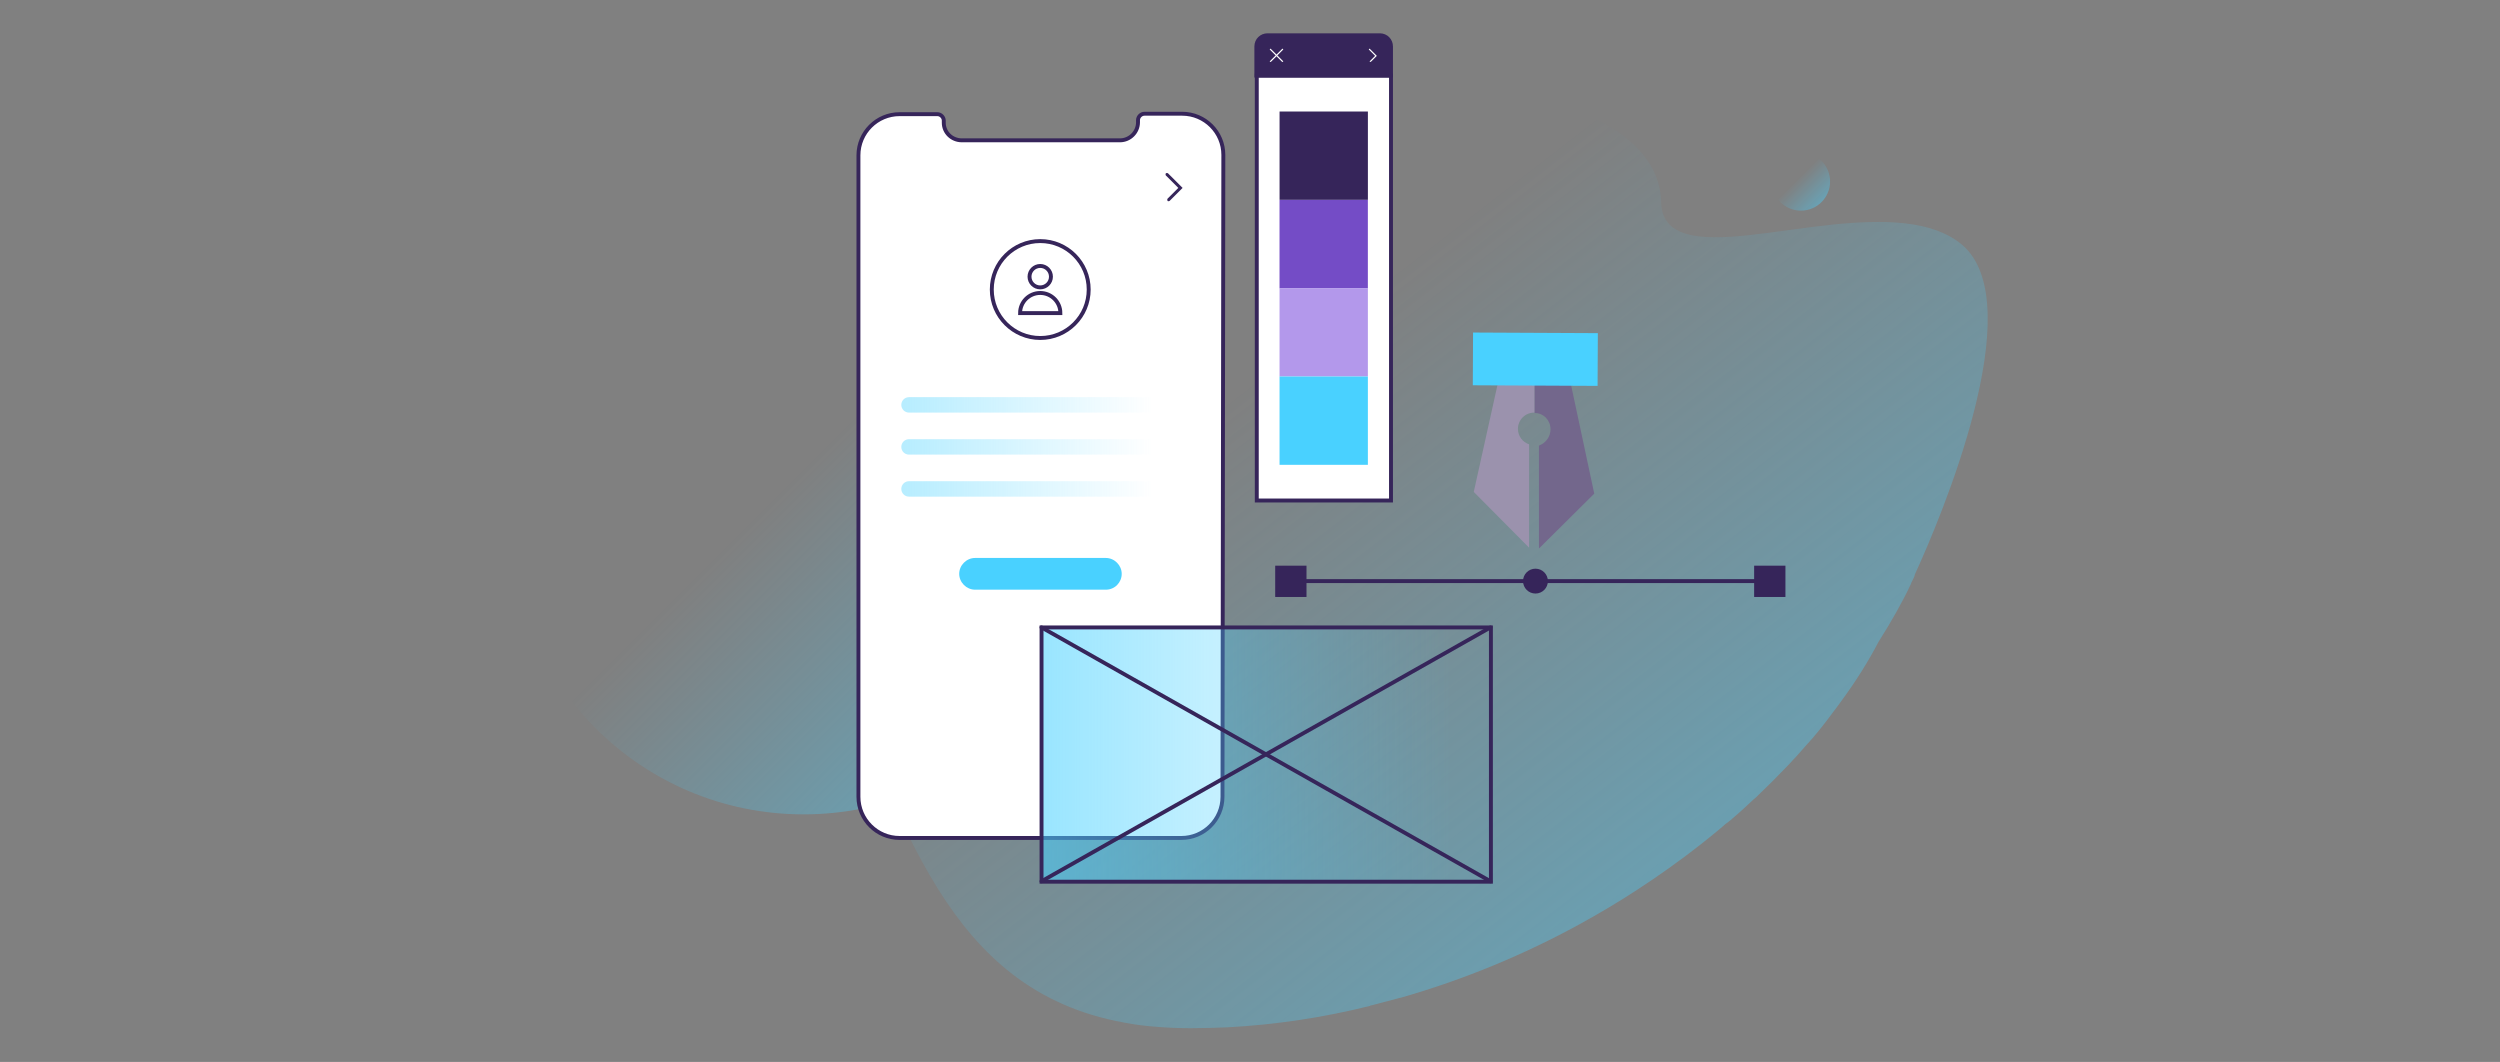 <svg width="638" height="271" viewBox="0 0 638 271" fill="none" xmlns="http://www.w3.org/2000/svg">
<rect x="0" y="0" width="638" height="271" fill="#808080" stroke="none"/>
<path opacity="0.4" d="M205.067 207.828C246.525 207.828 280.133 174.22 280.133 132.762C280.133 91.304 246.525 57.695 205.067 57.695C163.608 57.695 130 91.304 130 132.762C130 174.22 163.608 207.828 205.067 207.828Z" fill="url(#paint0_linear)"/>
<path opacity="0.4" d="M488.812 146.295C488.703 146.513 488.593 146.732 488.593 146.951C488.484 147.279 488.374 147.498 488.265 147.717C488.156 147.936 488.046 148.155 487.937 148.374C487.937 148.483 487.827 148.592 487.827 148.592C487.718 148.702 487.718 148.811 487.718 148.921C485.42 153.845 482.575 158.769 479.401 163.803C476.775 168.836 473.602 173.87 469.991 178.794C469.772 179.122 469.444 179.56 469.115 179.998C468.131 181.311 467.146 182.624 466.161 183.937C465.176 185.25 464.082 186.563 462.988 187.877C462.769 188.205 462.44 188.533 462.112 188.861C461.893 189.19 461.565 189.518 461.346 189.737C460.033 191.159 458.829 192.691 457.407 194.114C456.86 194.77 456.312 195.318 455.765 195.865C455.765 195.865 455.765 195.865 455.656 195.974C453.467 198.272 451.279 200.461 448.871 202.759C448.762 202.868 448.653 202.977 448.434 203.196C448.215 203.415 447.887 203.743 447.558 203.962C445.808 205.604 443.947 207.354 441.978 208.996L441.759 209.215C441.649 209.324 441.43 209.434 441.321 209.543C441.102 209.762 440.774 209.981 440.446 210.2C438.476 211.95 436.397 213.592 434.208 215.343C429.065 219.391 423.703 223.221 418.013 226.942C413.198 230.115 408.165 233.07 403.022 235.915C389.015 243.575 373.805 249.921 357.829 254.517C357.61 254.627 357.281 254.627 356.953 254.736C354.874 255.283 352.795 255.83 350.716 256.378C350.497 256.487 350.169 256.487 349.84 256.596C349.731 256.596 349.622 256.596 349.622 256.706C337.804 259.66 325.548 261.521 313.183 262.177C310.119 262.287 307.055 262.396 303.991 262.396C301.036 262.396 298.191 262.287 295.456 262.068C292.501 261.849 289.656 261.521 286.92 260.973C263.831 256.815 249.934 243.684 239.429 226.942C233.52 217.531 228.705 206.917 224 195.974C223.453 194.77 223.015 193.676 222.468 192.472C222.03 191.597 221.702 190.612 221.264 189.737C219.076 184.484 216.778 179.341 214.37 174.198C208.352 161.286 201.568 148.921 192.157 138.635C176.947 115.655 174.43 93.332 183.731 75.714C183.95 75.386 186.357 72.65 187.889 69.149C197.847 55.908 215.355 46.06 240.195 41.573C260.001 38.072 326.095 21.767 386.717 27.567C393.83 28.223 400.724 29.208 407.618 30.521C415.496 34.57 422.828 40.698 423.813 49.89C423.922 50.437 423.922 50.984 423.922 51.641C424.032 56.018 426.33 58.425 430.16 59.629C438.257 62.145 453.03 58.863 467.474 57.331C480.386 56.018 493.08 56.018 500.74 62.474C518.576 77.684 494.831 133.163 488.812 146.295Z" fill="url(#paint1_linear)"/>
<path d="M311.977 203.342C311.977 209.141 307.272 213.847 301.472 213.847H229.579C223.78 213.847 219.074 209.141 219.074 203.342V39.64C219.074 33.84 223.78 29.135 229.579 29.135H239.209C240.084 29.135 240.85 29.901 240.85 30.776V31.323C240.85 33.84 242.929 35.81 245.446 35.81H285.824C288.341 35.81 290.42 33.731 290.42 31.214V30.667C290.42 29.791 291.186 29.025 292.062 29.025H301.691C307.491 29.025 312.196 33.731 312.196 39.53L311.977 203.342Z" fill="white" stroke="#36255A" stroke-miterlimit="10" stroke-linecap="round"/>
<path d="M391.644 95.008V105.294H391.535C389.237 105.294 387.376 107.154 387.376 109.452C387.376 111.312 388.58 112.844 390.221 113.391V139.763L376.105 125.538L382.562 96.43L391.644 95.008Z" fill="#9B92AD"/>
<path d="M395.693 109.561C395.693 107.263 393.942 105.402 391.645 105.402V95.116L400.617 96.758L406.855 125.974L392.739 139.981V113.719C394.49 113.062 395.693 111.421 395.693 109.561Z" fill="#73678C"/>
<path d="M407.769 85.019L375.926 84.863L375.86 98.323L407.703 98.478L407.769 85.019Z" fill="#49D1FF"/>
<path d="M331.449 148.299H449.958" stroke="#36255A" stroke-miterlimit="10" stroke-linecap="round"/>
<path d="M333.418 144.36H325.43V152.348H333.418V144.36Z" fill="#36255A"/>
<path d="M455.644 144.36H447.656V152.348H455.644V144.36Z" fill="#36255A"/>
<path d="M391.849 151.473C393.602 151.473 395.023 150.052 395.023 148.299C395.023 146.547 393.602 145.126 391.849 145.126C390.097 145.126 388.676 146.547 388.676 148.299C388.676 150.052 390.097 151.473 391.849 151.473Z" fill="#36255A"/>
<path d="M380.472 160.118H265.793V225.008H380.472V160.118Z" fill="url(#paint2_linear)"/>
<path d="M265.793 160.118L380.363 224.899" stroke="#36255A" stroke-miterlimit="10" stroke-linecap="round"/>
<path d="M380.363 160.118L265.793 224.899" stroke="#36255A" stroke-miterlimit="10" stroke-linecap="round"/>
<path d="M380.48 160.118H265.801V225.008H380.48V160.118Z" stroke="#36255A" stroke-miterlimit="10" stroke-linecap="round"/>
<path d="M354.981 19.285H320.73V127.727H354.981V19.285Z" fill="white" stroke="#36255A" stroke-miterlimit="10" stroke-linecap="round"/>
<path d="M349.086 51.002V28.46L326.544 28.46V51.002H349.086Z" fill="#36255A"/>
<path d="M326.535 73.561V51.02H349.077V73.561H326.535Z" fill="#744CC6"/>
<path d="M349.082 96.081V73.539H326.54V96.081H349.082Z" fill="#B398EB"/>
<path d="M349.082 118.622V96.08H326.54V118.622H349.082Z" fill="#49D1FF"/>
<path d="M354.981 19.286H320.621V11.845C320.621 10.204 321.934 9 323.466 9H352.136C353.777 9 354.981 10.313 354.981 11.845V19.286Z" fill="#36255A" stroke="#36255A" stroke-miterlimit="10" stroke-linecap="round"/>
<path d="M327.295 15.784H327.185L324.121 12.72C324.012 12.61 324.012 12.501 324.121 12.501C324.231 12.392 324.34 12.392 324.34 12.501L327.404 15.565C327.513 15.674 327.513 15.784 327.404 15.784C327.404 15.784 327.404 15.784 327.295 15.784Z" fill="white"/>
<path d="M324.231 15.784H324.121C324.012 15.674 324.012 15.565 324.121 15.565L327.185 12.501C327.295 12.392 327.404 12.392 327.404 12.501C327.513 12.61 327.513 12.72 327.404 12.72L324.34 15.784H324.231Z" fill="white"/>
<path d="M349.727 15.785H349.617C349.508 15.675 349.508 15.566 349.617 15.566L350.93 14.253L349.398 12.721C349.289 12.611 349.289 12.502 349.398 12.502C349.508 12.393 349.617 12.393 349.617 12.502L351.368 14.253L349.946 15.675C349.836 15.785 349.836 15.785 349.727 15.785Z" fill="white"/>
<path opacity="0.4" d="M299.173 126.743H231.985C230.891 126.743 230.016 125.868 230.016 124.773C230.016 123.679 230.891 122.804 231.985 122.804H299.173C300.267 122.804 301.143 123.679 301.143 124.773C301.143 125.868 300.158 126.743 299.173 126.743Z" fill="url(#paint3_linear)"/>
<path opacity="0.4" d="M299.173 105.295H231.985C230.891 105.295 230.016 104.419 230.016 103.325C230.016 102.231 230.891 101.355 231.985 101.355H299.173C300.267 101.355 301.143 102.231 301.143 103.325C301.143 104.419 300.158 105.295 299.173 105.295Z" fill="url(#paint4_linear)"/>
<path opacity="0.4" d="M299.173 116.019H231.985C230.891 116.019 230.016 115.144 230.016 114.05C230.016 112.955 230.891 112.08 231.985 112.08H299.173C300.267 112.08 301.143 112.955 301.143 114.05C301.143 115.144 300.158 116.019 299.173 116.019Z" fill="url(#paint5_linear)"/>
<path d="M265.471 86.256C272.3 86.256 277.836 80.72 277.836 73.891C277.836 67.061 272.3 61.525 265.471 61.525C258.642 61.525 253.105 67.061 253.105 73.891C253.105 80.72 258.642 86.256 265.471 86.256Z" fill="white" stroke="#36255A" stroke-miterlimit="10" stroke-linecap="round"/>
<path d="M265.466 73.343C266.977 73.343 268.202 72.119 268.202 70.608C268.202 69.097 266.977 67.872 265.466 67.872C263.955 67.872 262.73 69.097 262.73 70.608C262.73 72.119 263.955 73.343 265.466 73.343Z" fill="white" stroke="#36255A" stroke-miterlimit="10" stroke-linecap="round"/>
<path d="M270.61 79.909H260.324C260.324 77.064 262.622 74.766 265.467 74.766C268.312 74.766 270.61 77.064 270.61 79.909Z" fill="white" stroke="#36255A" stroke-miterlimit="10" stroke-linecap="round"/>
<path d="M282.213 150.489H248.838C246.649 150.489 244.789 148.629 244.789 146.44C244.789 144.252 246.649 142.392 248.838 142.392H282.213C284.401 142.392 286.262 144.252 286.262 146.44C286.262 148.629 284.511 150.489 282.213 150.489Z" fill="#49D1FF"/>
<path d="M298.188 51.348C298.078 51.348 297.969 51.348 297.969 51.239C297.86 51.129 297.86 50.801 297.969 50.692L300.705 47.956L297.531 44.782C297.422 44.673 297.422 44.345 297.531 44.235C297.641 44.126 297.969 44.126 298.078 44.235L301.799 47.956L298.516 51.239C298.407 51.348 298.297 51.348 298.188 51.348Z" fill="#36255A"/>
<path opacity="0.4" d="M459.593 53.756C463.703 53.756 467.034 50.425 467.034 46.315C467.034 42.206 463.703 38.874 459.593 38.874C455.484 38.874 452.152 42.206 452.152 46.315C452.152 50.425 455.484 53.756 459.593 53.756Z" fill="url(#paint6_linear)"/>
<defs>
<linearGradient id="paint0_linear" x1="258.075" y1="185.701" x2="151.963" y2="79.589" gradientUnits="userSpaceOnUse">
<stop stop-color="#49D1FF"/>
<stop offset="0.562" stop-color="#49D1FF" stop-opacity="0"/>
</linearGradient>
<linearGradient id="paint1_linear" x1="434.344" y1="227.944" x2="245.537" y2="-16.18" gradientUnits="userSpaceOnUse">
<stop stop-color="#49D1FF"/>
<stop offset="0.562" stop-color="#49D1FF" stop-opacity="0"/>
</linearGradient>
<linearGradient id="paint2_linear" x1="183.383" y1="192.504" x2="391.127" y2="192.504" gradientUnits="userSpaceOnUse">
<stop stop-color="#49D1FF"/>
<stop offset="0.903" stop-color="#49D1FF" stop-opacity="0"/>
</linearGradient>
<linearGradient id="paint3_linear" x1="229.986" y1="124.77" x2="301.061" y2="124.77" gradientUnits="userSpaceOnUse">
<stop stop-color="#49D1FF"/>
<stop offset="0.903" stop-color="#49D1FF" stop-opacity="0"/>
</linearGradient>
<linearGradient id="paint4_linear" x1="229.986" y1="103.326" x2="301.061" y2="103.326" gradientUnits="userSpaceOnUse">
<stop stop-color="#49D1FF"/>
<stop offset="0.903" stop-color="#49D1FF" stop-opacity="0"/>
</linearGradient>
<linearGradient id="paint5_linear" x1="229.986" y1="114.049" x2="301.061" y2="114.049" gradientUnits="userSpaceOnUse">
<stop stop-color="#49D1FF"/>
<stop offset="0.903" stop-color="#49D1FF" stop-opacity="0"/>
</linearGradient>
<linearGradient id="paint6_linear" x1="464.812" y1="51.436" x2="454.266" y2="40.89" gradientUnits="userSpaceOnUse">
<stop stop-color="#49D1FF"/>
<stop offset="0.562" stop-color="#49D1FF" stop-opacity="0"/>
</linearGradient>
</defs>
</svg>
